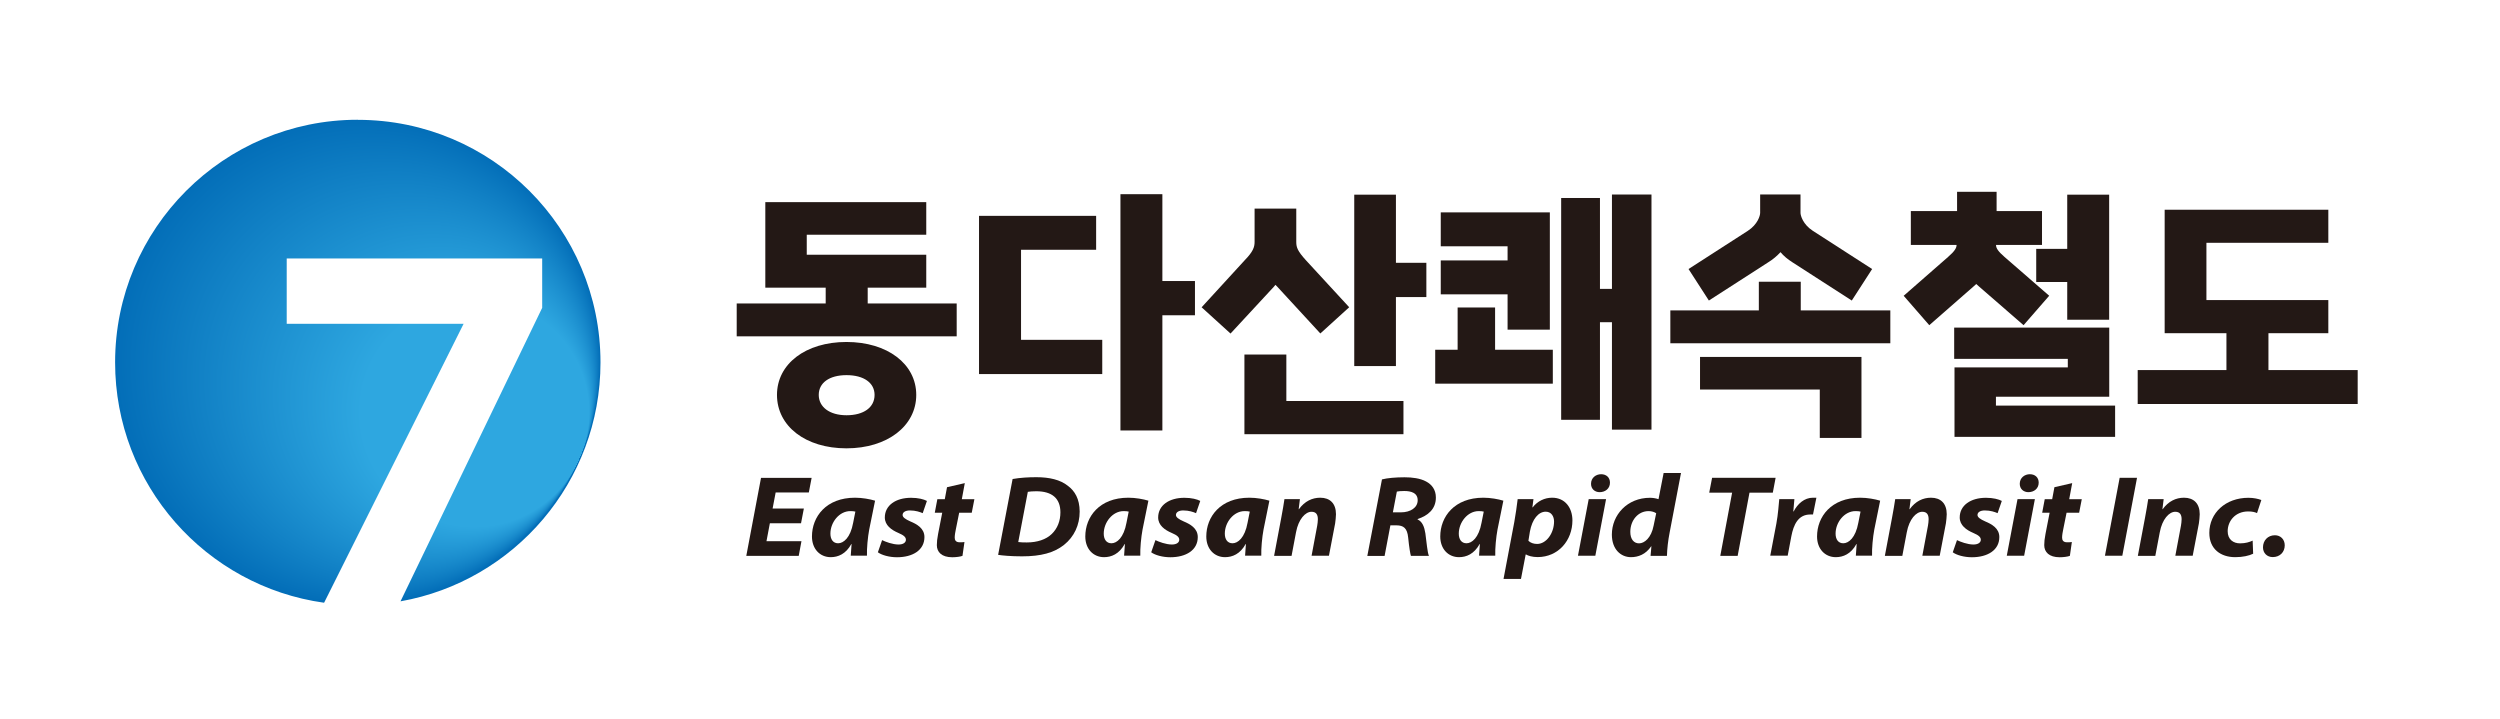 <?xml version="1.0" encoding="UTF-8"?><svg id="a" xmlns="http://www.w3.org/2000/svg" width="106.63mm" height="30.65mm" xmlns:xlink="http://www.w3.org/1999/xlink" viewBox="0 0 302.27 86.89"><defs><style>.c{fill:url(#b);}.d{fill:#231815;}</style><radialGradient id="b" cx="43.25" cy="43.68" fx="70.04" fy="55.46" r="29.27" gradientUnits="userSpaceOnUse"><stop offset=".47" stop-color="#2ea7e0"/><stop offset="1" stop-color="#036eb8"/></radialGradient></defs><path class="c" d="M43.25,14.48c-16.21,0-29.34,13.14-29.34,29.34,0,14.82,10.99,27.07,25.27,29.06l16.87-33.73h-21.39v-7.9h30.89v5.97l-17.13,35.49c13.74-2.44,24.18-14.44,24.18-28.88,0-16.21-13.14-29.34-29.34-29.34Z"/><path class="d" d="M99.83,36.69v-1.91h-7.3v-10.34h19.46v3.94h-14.45v2.42h14.45v3.98h-7.08v1.91h10.76v3.98h-26.6v-3.98h10.76ZM93.94,47.75c0-3.75,3.46-6.4,8.4-6.4s8.44,2.65,8.44,6.4-3.49,6.46-8.44,6.46-8.4-2.68-8.4-6.46ZM105.74,47.75c0-1.45-1.29-2.39-3.39-2.39s-3.36.94-3.36,2.39,1.29,2.46,3.36,2.46,3.39-.94,3.39-2.46Z"/><path class="d" d="M133.27,45.23h-14.9v-19.13h14.16v4.1h-9.08v10.89h9.82v4.14ZM140.54,23.48v10.5h3.94v4.14h-3.94v13.93h-5.07v-28.57h5.07Z"/><path class="d" d="M145.29,37.15l5.24-5.72c.97-1,1.16-1.55,1.16-2.17v-4.04h5.04v4.04c0,.65.16,1.1,1.16,2.2l5.24,5.69-3.49,3.17-5.24-5.69-.19-.19-.19.23-5.24,5.66-3.49-3.17ZM155.53,42.87v5.62h14.16v4.01h-19.23v-9.63h5.07ZM168.78,23.54v8.24h3.68v4.14h-3.68v8.34h-5.04v-20.72h5.04Z"/><path class="d" d="M180.77,37.18v5.11h6.98v4.1h-14.22v-4.1h2.71v-5.11h4.52ZM187.39,39.86h-5.11v-4.27h-8.08v-4.1h8.08v-1.71h-8.08v-4.1h13.19v14.19ZM199.68,23.51v28.44h-4.78v-12.99h-1.45v11.8h-4.69v-26.82h4.69v10.99h1.45v-11.41h4.78Z"/><path class="d" d="M212.66,37.53v-3.46h5.07v3.46h10.83v3.98h-26.6v-3.98h10.7ZM204.16,32.53l7.17-4.62c1.2-.78,1.49-1.84,1.49-2.17v-2.23h4.88v2.23c0,.32.29,1.39,1.49,2.17l7.17,4.62-2.46,3.81-7.17-4.62c-.58-.36-1.07-.78-1.45-1.23-.42.45-.9.87-1.49,1.23l-7.17,4.62-2.46-3.81ZM225.07,43.16v9.79h-5.04v-5.85h-14.48v-3.94h19.52Z"/><path class="d" d="M230.18,35.76l5.36-4.69c.78-.68,1.03-1.07,1.03-1.45h-5.53v-4.1h5.59v-2.33h4.78v2.33h5.49v4.1h-5.56c0,.39.26.78,1.03,1.45l5.4,4.69-3.1,3.56-5.4-4.69-.32-.29-.32.29-5.36,4.69-3.1-3.56ZM255.03,39.6v8.37h-13.7v1.07h14.41v3.78h-19.42v-8.4h13.7v-1.03h-13.74v-3.78h18.74ZM249.95,30.1v-6.56h5.07v15.12h-5.07v-4.56h-3.75v-4.01h3.75Z"/><path class="d" d="M281.52,25.35v4.01h-14.74v6.92h14.74v4.01h-7.24v4.46h10.79v4.1h-26.6v-4.1h10.73v-4.46h-7.47v-14.93h19.78Z"/><path class="d" d="M96.85,63.27h-3.77l-.41,2.17h4.23l-.33,1.77h-6.34l1.78-9.43h6.12l-.34,1.77h-4.01l-.37,1.94h3.78l-.34,1.77Z"/><path class="d" d="M102.86,67.2c.02-.41.06-.91.1-1.42h-.03c-.66,1.21-1.61,1.59-2.49,1.59-1.3,0-2.27-.99-2.27-2.5,0-2.38,1.7-4.69,5.21-4.69.86,0,1.8.17,2.42.36l-.71,3.5c-.17.91-.3,2.26-.27,3.15h-1.96ZM103.42,61.86c-.16-.04-.37-.06-.61-.06-1.35,0-2.41,1.36-2.41,2.72,0,.7.33,1.17.93,1.17.65,0,1.49-.66,1.82-2.48l.27-1.36Z"/><path class="d" d="M106.63,65.3c.43.21,1.29.54,2.01.54.59,0,.89-.26.89-.57s-.23-.54-.91-.83c-.85-.36-1.64-.93-1.64-1.87,0-1.47,1.33-2.38,3.17-2.38.87,0,1.55.18,1.92.38l-.51,1.48c-.32-.14-.85-.33-1.55-.33-.53,0-.88.21-.88.55,0,.27.31.5.94.78.74.31,1.7.81,1.7,1.89,0,1.59-1.43,2.44-3.32,2.44-.94,0-1.85-.26-2.31-.6l.51-1.47Z"/><path class="d" d="M116.65,58.42l-.36,1.94h1.52l-.32,1.64h-1.52l-.41,2.04c-.06.28-.13.68-.13.96,0,.3.12.57.6.57.19,0,.4,0,.58-.03l-.24,1.67c-.25.1-.77.17-1.24.17-1.27,0-1.86-.63-1.86-1.46,0-.4.04-.77.15-1.35l.5-2.57h-.9l.31-1.64h.9l.27-1.45,2.13-.49Z"/><path class="d" d="M122.43,57.92c.92-.16,1.88-.22,2.87-.22,1.59,0,2.9.31,3.81,1.04.84.62,1.42,1.58,1.43,3.11,0,1.64-.67,3.06-1.9,4.04-1.21.95-2.77,1.38-5.08,1.38-1.32,0-2.4-.1-2.88-.18l1.75-9.17ZM123.12,65.54c.27.04.61.05,1.02.05,1.27,0,2.34-.36,3.02-1.02.7-.67,1.05-1.59,1.05-2.62,0-1.69-1.01-2.55-2.93-2.55-.41,0-.76.03-1.01.07l-1.16,6.08Z"/><path class="d" d="M135.91,67.2c.02-.41.06-.91.1-1.42h-.03c-.66,1.21-1.61,1.59-2.49,1.59-1.3,0-2.27-.99-2.27-2.5,0-2.38,1.7-4.69,5.21-4.69.86,0,1.8.17,2.42.36l-.71,3.5c-.17.91-.3,2.26-.27,3.15h-1.96ZM136.47,61.86c-.16-.04-.37-.06-.61-.06-1.35,0-2.41,1.36-2.41,2.72,0,.7.33,1.17.93,1.17.65,0,1.49-.66,1.82-2.48l.27-1.36Z"/><path class="d" d="M139.68,65.3c.43.21,1.29.54,2.01.54.59,0,.89-.26.89-.57s-.23-.54-.91-.83c-.85-.36-1.64-.93-1.64-1.87,0-1.47,1.33-2.38,3.17-2.38.87,0,1.55.18,1.92.38l-.51,1.48c-.32-.14-.85-.33-1.55-.33-.53,0-.88.21-.88.55,0,.27.31.5.94.78.74.31,1.7.81,1.7,1.89,0,1.59-1.43,2.44-3.32,2.44-.94,0-1.85-.26-2.31-.6l.51-1.47Z"/><path class="d" d="M150.54,67.2c.02-.41.06-.91.1-1.42h-.03c-.66,1.21-1.61,1.59-2.49,1.59-1.3,0-2.27-.99-2.27-2.5,0-2.38,1.7-4.69,5.21-4.69.86,0,1.8.17,2.42.36l-.71,3.5c-.17.91-.3,2.26-.27,3.15h-1.96ZM151.11,61.86c-.16-.04-.37-.06-.61-.06-1.35,0-2.41,1.36-2.41,2.72,0,.7.33,1.17.93,1.17.65,0,1.49-.66,1.82-2.48l.27-1.36Z"/><path class="d" d="M154.05,67.2l.87-4.62c.18-.89.28-1.63.38-2.23h1.87l-.15,1.22h.03c.7-.97,1.61-1.39,2.58-1.39,1.17,0,1.9.69,1.9,2,0,.28-.06.82-.1,1.1l-.75,3.92h-2.1l.68-3.63c.04-.24.08-.54.08-.78,0-.53-.18-.91-.77-.91-.74,0-1.58.9-1.87,2.48l-.54,2.85h-2.1Z"/><path class="d" d="M167.08,57.97c.64-.17,1.7-.26,2.74-.26.92,0,1.9.12,2.61.51.68.36,1.18.98,1.18,1.94,0,1.4-.96,2.19-2.21,2.6v.05c.57.25.82.9.94,1.68.15,1.06.24,2.31.43,2.72h-2.18c-.08-.25-.21-1.01-.33-2.21-.11-1.14-.56-1.48-1.43-1.48h-.72l-.7,3.7h-2.09l1.77-9.24ZM168.41,61.95h.97c1.16,0,2.03-.57,2.03-1.46s-.78-1.12-1.63-1.12c-.44,0-.7.03-.89.07l-.48,2.51Z"/><path class="d" d="M178.83,67.2c.02-.41.06-.91.1-1.42h-.03c-.66,1.21-1.61,1.59-2.49,1.59-1.3,0-2.27-.99-2.27-2.5,0-2.38,1.7-4.69,5.21-4.69.86,0,1.8.17,2.42.36l-.71,3.5c-.17.91-.3,2.26-.27,3.15h-1.96ZM179.4,61.86c-.16-.04-.37-.06-.61-.06-1.35,0-2.41,1.36-2.41,2.72,0,.7.33,1.17.93,1.17.65,0,1.49-.66,1.82-2.48l.27-1.36Z"/><path class="d" d="M181.79,70l1.3-6.87c.15-.82.33-2.07.41-2.78h1.91l-.13,1h.03c.6-.77,1.46-1.17,2.36-1.17,1.57,0,2.45,1.23,2.45,2.75,0,2.41-1.7,4.43-4.21,4.43-.63,0-1.16-.16-1.41-.32h-.03l-.57,2.96h-2.1ZM184.8,65.39c.25.24.6.38,1.06.38,1.08,0,2.04-1.27,2.04-2.72,0-.57-.3-1.18-1.01-1.18-.86,0-1.63.88-1.91,2.4l-.18,1.12Z"/><path class="d" d="M190.79,67.2l1.3-6.85h2.1l-1.3,6.85h-2.1ZM192.37,58.5c0-.74.6-1.16,1.22-1.16s1.07.38,1.07,1.02c0,.72-.57,1.15-1.25,1.15-.57,0-1.04-.38-1.04-1.01Z"/><path class="d" d="M203.25,57.19l-1.38,7.23c-.18.92-.3,1.95-.32,2.79h-1.98l.1-1.15h-.03c-.66.98-1.57,1.31-2.44,1.31-1.22,0-2.31-.94-2.31-2.73,0-2.38,1.86-4.45,4.61-4.45.29,0,.7.05,1.03.17l.62-3.17h2.09ZM200.25,62.06c-.19-.14-.54-.26-.92-.26-1.28,0-2.21,1.13-2.21,2.51,0,.89.43,1.39,1.06,1.39s1.47-.64,1.76-2.15l.31-1.49Z"/><path class="d" d="M209.42,59.57h-2.76l.35-1.8h7.68l-.34,1.8h-2.82l-1.43,7.64h-2.1l1.43-7.64Z"/><path class="d" d="M214.04,67.2l.74-3.89c.21-1.11.29-2.39.35-2.96h1.83c-.04.5-.08.99-.13,1.49h.04c.48-.92,1.29-1.66,2.34-1.66.13,0,.28,0,.41,0l-.41,2.03c-.1,0-.2,0-.33,0-1.46,0-2.02,1.23-2.29,2.64l-.44,2.34h-2.1Z"/><path class="d" d="M224.39,67.2c.02-.41.06-.91.1-1.42h-.03c-.66,1.21-1.61,1.59-2.49,1.59-1.3,0-2.27-.99-2.27-2.5,0-2.38,1.7-4.69,5.21-4.69.86,0,1.8.17,2.42.36l-.71,3.5c-.17.91-.3,2.26-.27,3.15h-1.96ZM224.96,61.86c-.16-.04-.37-.06-.61-.06-1.35,0-2.41,1.36-2.41,2.72,0,.7.33,1.17.93,1.17.65,0,1.49-.66,1.82-2.48l.27-1.36Z"/><path class="d" d="M227.9,67.2l.87-4.62c.18-.89.28-1.63.38-2.23h1.87l-.15,1.22h.03c.7-.97,1.61-1.39,2.58-1.39,1.17,0,1.9.69,1.9,2,0,.28-.06.82-.1,1.1l-.75,3.92h-2.1l.68-3.63c.04-.24.08-.54.08-.78,0-.53-.18-.91-.77-.91-.74,0-1.58.9-1.87,2.48l-.54,2.85h-2.1Z"/><path class="d" d="M236.6,65.3c.43.21,1.29.54,2.01.54.59,0,.89-.26.89-.57s-.23-.54-.91-.83c-.85-.36-1.64-.93-1.64-1.87,0-1.47,1.33-2.38,3.17-2.38.87,0,1.55.18,1.92.38l-.51,1.48c-.32-.14-.85-.33-1.55-.33-.53,0-.88.21-.88.55,0,.27.31.5.94.78.74.31,1.7.81,1.7,1.89,0,1.59-1.43,2.44-3.32,2.44-.94,0-1.85-.26-2.31-.6l.51-1.47Z"/><path class="d" d="M242.64,67.2l1.3-6.85h2.1l-1.3,6.85h-2.1ZM244.21,58.5c0-.74.6-1.16,1.22-1.16s1.07.38,1.07,1.02c0,.72-.57,1.15-1.25,1.15-.57,0-1.04-.38-1.04-1.01Z"/><path class="d" d="M250.55,58.42l-.36,1.94h1.52l-.32,1.64h-1.52l-.41,2.04c-.06.28-.13.68-.13.96,0,.3.12.57.6.57.19,0,.4,0,.58-.03l-.24,1.67c-.25.1-.77.17-1.24.17-1.27,0-1.86-.63-1.86-1.46,0-.4.04-.77.15-1.35l.5-2.57h-.9l.31-1.64h.9l.27-1.45,2.13-.49Z"/><path class="d" d="M258.39,57.77l-1.78,9.43h-2.1l1.78-9.43h2.1Z"/><path class="d" d="M258.49,67.2l.87-4.62c.18-.89.28-1.63.38-2.23h1.87l-.15,1.22h.03c.7-.97,1.61-1.39,2.58-1.39,1.17,0,1.9.69,1.9,2,0,.28-.06.82-.1,1.1l-.75,3.92h-2.1l.68-3.63c.04-.24.08-.54.08-.78,0-.53-.18-.91-.77-.91-.74,0-1.58.9-1.87,2.48l-.54,2.85h-2.1Z"/><path class="d" d="M272.44,66.95c-.51.25-1.28.42-2.18.42-1.75,0-3.13-.98-3.13-2.93,0-2.42,1.97-4.25,4.73-4.25.63,0,1.21.13,1.56.27l-.52,1.58c-.26-.12-.58-.2-1.07-.2-1.57,0-2.48,1.17-2.48,2.39,0,1.01.69,1.47,1.5,1.47.67,0,1.14-.16,1.52-.33l.06,1.58Z"/><path class="d" d="M273.62,66.18c0-.81.57-1.46,1.44-1.46.68,0,1.19.49,1.19,1.22,0,.82-.59,1.42-1.45,1.42-.7,0-1.18-.5-1.18-1.17Z"/></svg>